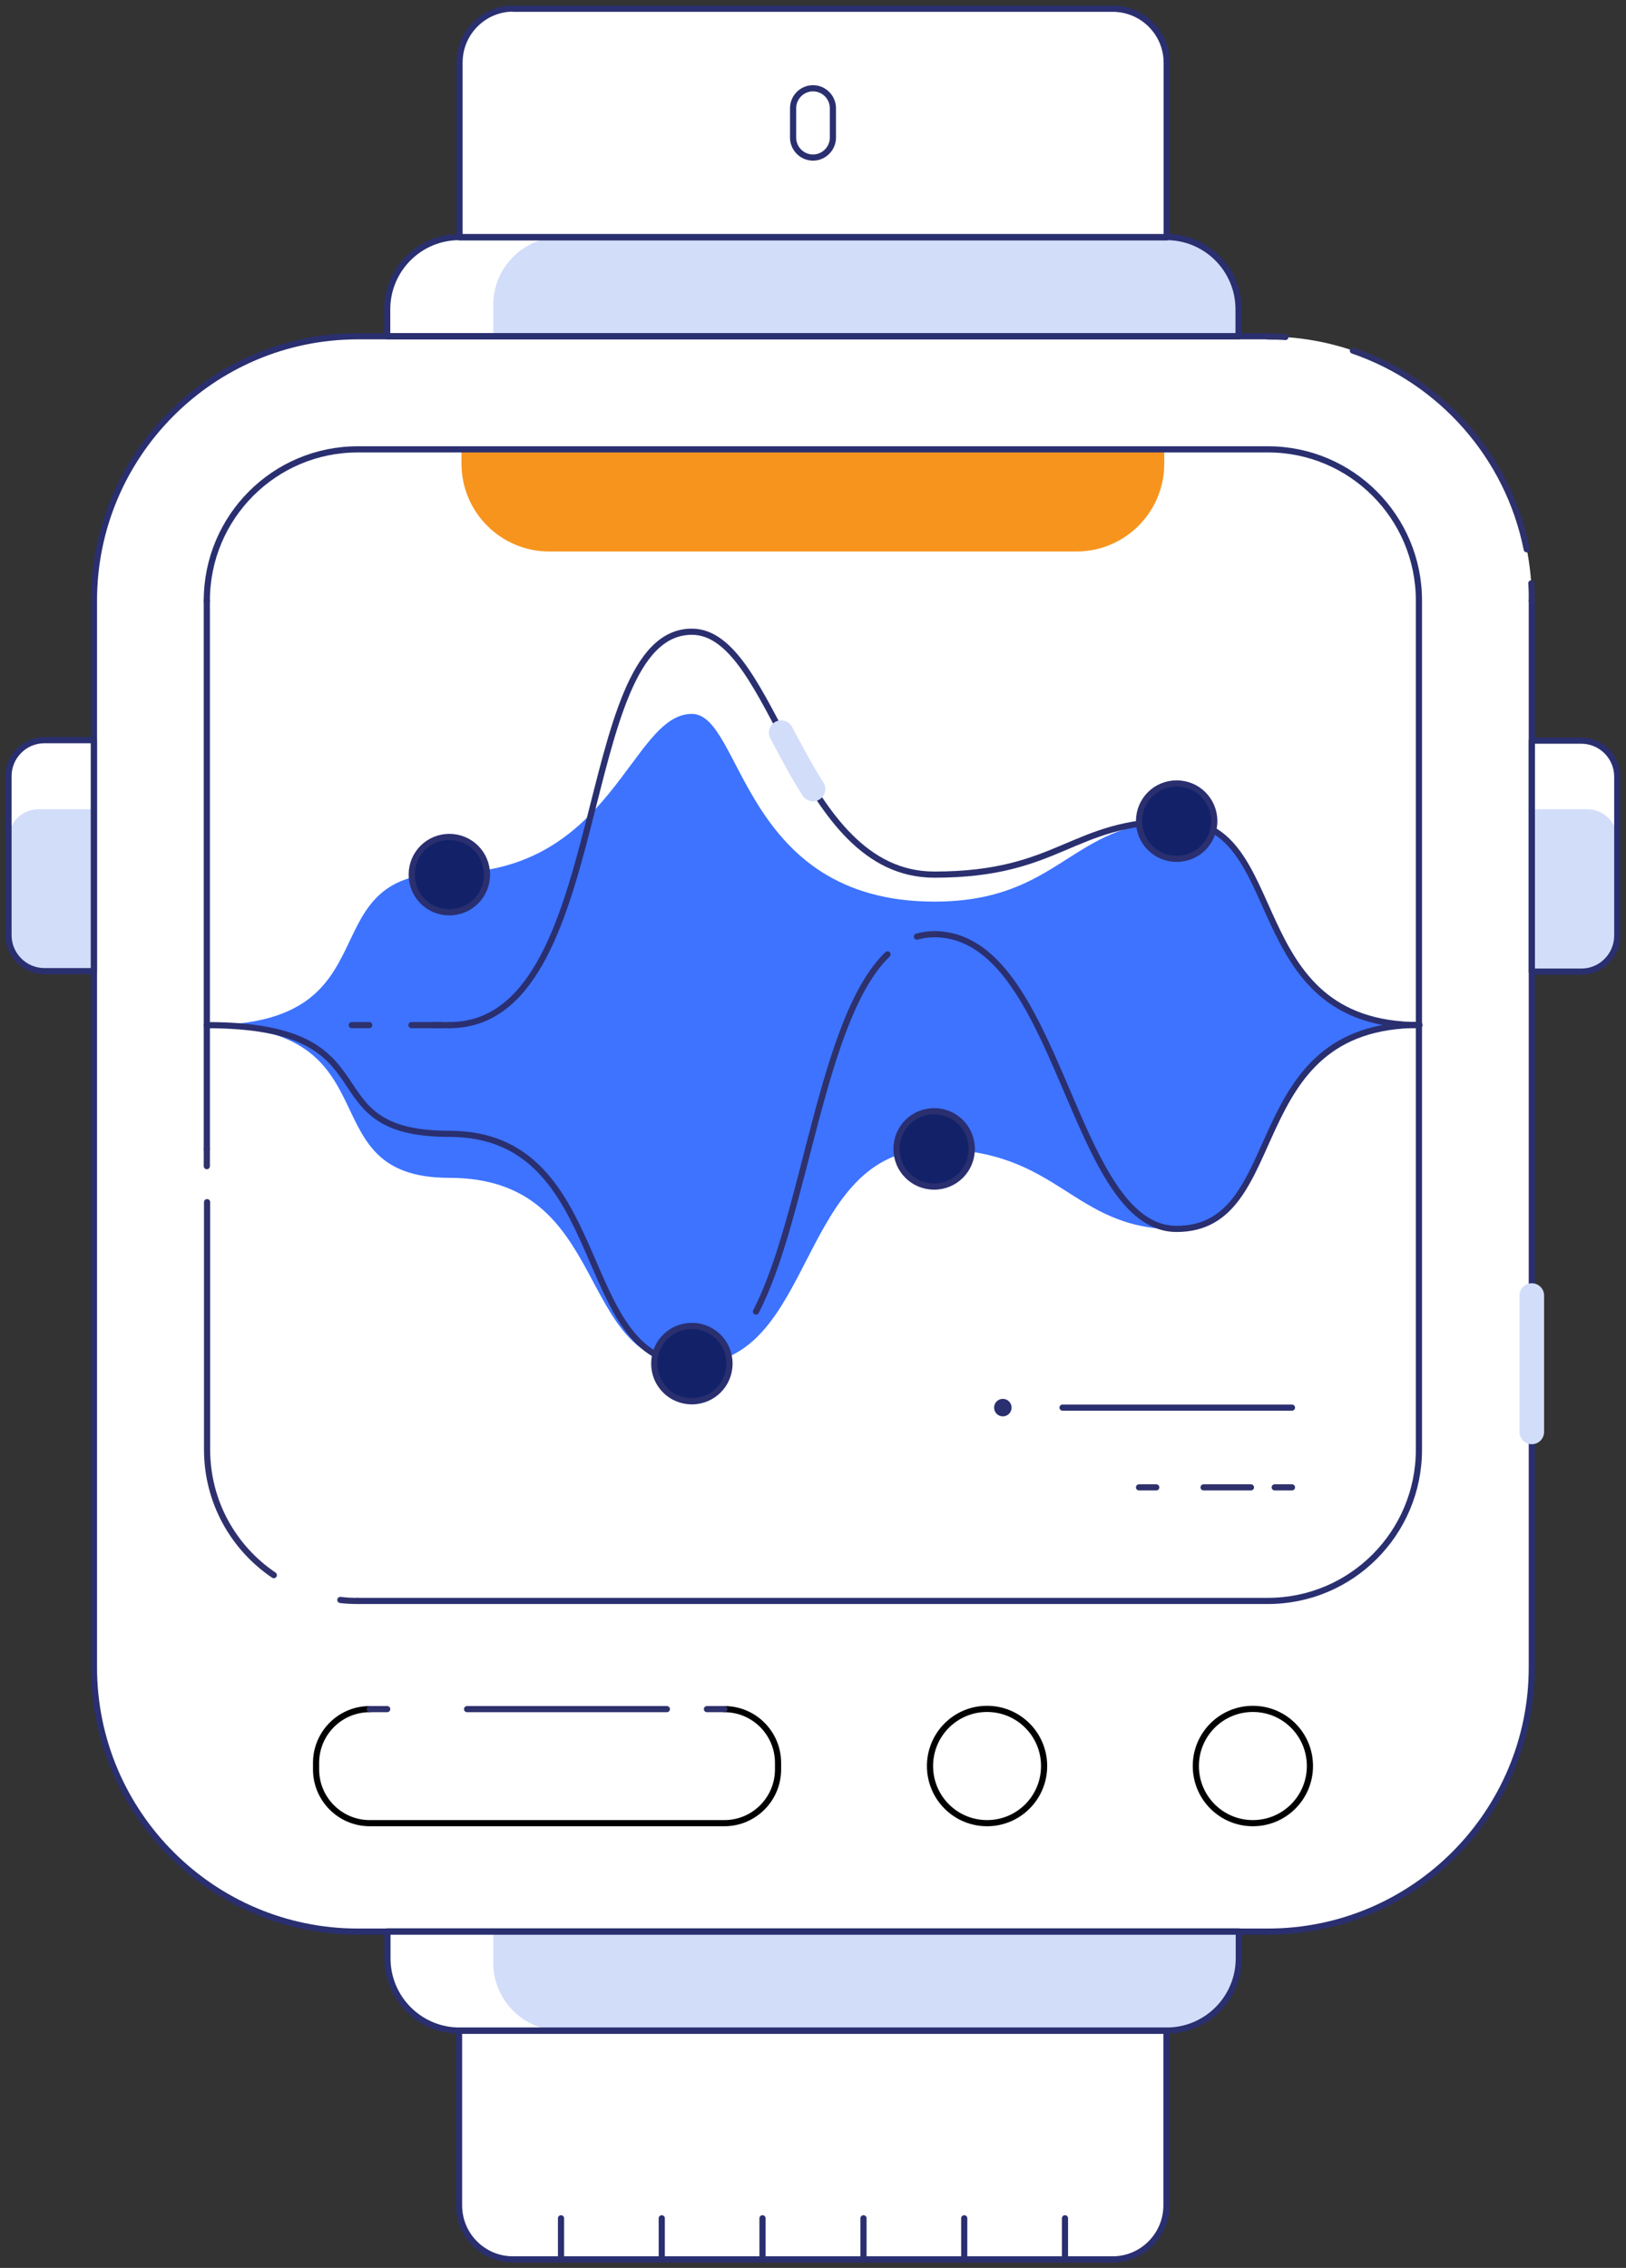 <svg width="190" height="265" viewBox="0 0 190 265" fill="none" xmlns="http://www.w3.org/2000/svg">
<rect x="0" y="0" width="190" height="265" fill="#333333" stroke="none"/>
<g clip-path="url(#clip0_2749_47077)">
<path d="M184.78 86.543H178.994V70.206C178.994 53.188 165.179 39.322 148.159 39.322H144.727V36.169C144.727 31.509 140.954 27.73 136.302 27.73V7.302C136.302 3.836 133.493 0.994 130.004 0.994H59.939C56.478 0.994 53.641 3.807 53.641 7.302V27.702C48.989 27.702 45.216 31.481 45.216 36.14V39.294H41.784C24.792 39.294 10.949 53.131 10.949 70.178V194.794C10.949 211.812 24.764 225.678 41.784 225.678H45.216V228.831C45.216 233.491 48.989 237.27 53.641 237.27V257.67C53.641 261.136 56.45 263.977 59.939 263.977H130.004C133.465 263.977 136.302 261.164 136.302 257.67V237.27C140.954 237.27 144.727 233.491 144.727 228.831V225.678H148.159C165.151 225.678 178.994 211.841 178.994 194.794V113.478H184.78C187.106 113.478 188.979 111.603 188.979 109.273V90.692C188.979 88.362 187.106 86.487 184.78 86.487V86.543Z" fill="white"/>
<path d="M1.021 90.72V109.301C1.021 111.631 2.893 113.506 5.219 113.506H11.006V86.543H5.191C2.865 86.543 0.993 88.419 0.993 90.748L1.021 90.72Z" fill="white"/>
<path d="M24.168 119.786C46.606 119.786 35.6 102 52.507 102C71.626 102 73.696 83.418 80.845 83.418C86.802 83.418 86.632 105.352 109.183 105.352C123.934 105.352 125.125 95.976 137.521 95.976C150.882 95.976 144.783 119.814 165.86 119.814C144.783 119.814 150.911 143.652 137.521 143.652C125.125 143.652 123.934 134.276 109.183 134.276C93.014 134.276 95.51 159.392 80.845 159.392C66.945 159.392 71.626 137.628 52.507 137.628C35.6 137.628 46.606 119.842 24.168 119.842" fill="#3D73FF"/>
<path d="M178.994 94.556H185.461C187.39 94.556 188.979 96.118 188.979 98.079V109.983C188.979 111.915 187.418 113.507 185.461 113.507H178.994V94.556Z" fill="#D2DDFA"/>
<path d="M10.978 113.507H4.51C2.581 113.507 0.993 111.944 0.993 109.983L0.993 98.079C0.993 96.147 2.553 94.556 4.51 94.556H10.978L10.978 113.507Z" fill="#D2DDFA"/>
<path d="M65.527 27.702H136.869C141.209 27.702 144.755 31.253 144.755 35.6V39.294H57.641V35.6C57.641 31.253 61.187 27.702 65.527 27.702Z" fill="#D2DDFA"/>
<path d="M57.641 225.678H144.755V229.371C144.755 233.718 141.209 237.27 136.869 237.27H65.527C61.187 237.27 57.641 233.718 57.641 229.371V225.678Z" fill="#D2DDFA"/>
<path d="M53.925 52.506H136.046V54.182C136.046 59.836 131.451 64.439 125.806 64.439H64.165C58.52 64.439 53.925 59.836 53.925 54.182V52.506Z" fill="#F7941D"/>
<path d="M178.994 70.178V194.822C178.994 211.841 165.179 225.706 148.159 225.706H41.812C24.821 225.706 10.978 211.869 10.978 194.822V70.178C10.978 53.159 24.792 39.294 41.812 39.294H148.159" stroke="#2A2F70" stroke-width="0.72" stroke-linecap="round" stroke-linejoin="round"/>
<path d="M24.168 70.178C24.168 60.433 32.054 52.506 41.812 52.506H148.159C157.889 52.506 165.803 60.404 165.803 70.178V169.393C165.803 179.139 157.917 187.065 148.159 187.065H41.812" stroke="#2A2F70" stroke-width="0.72" stroke-linecap="round" stroke-linejoin="round"/>
<path d="M53.669 27.702H136.302C140.954 27.702 144.727 31.481 144.727 36.14V39.294H45.245V36.14C45.245 31.481 49.017 27.702 53.669 27.702Z" stroke="#2A2F70" stroke-width="0.72" stroke-linecap="round" stroke-linejoin="round"/>
<path d="M59.967 1.023H130.033C133.493 1.023 136.33 3.836 136.33 7.33V27.73H53.698V7.302C53.698 3.836 56.506 0.994 59.995 0.994L59.967 1.023Z" stroke="#2A2F70" stroke-width="0.72" stroke-linecap="round" stroke-linejoin="round"/>
<path d="M95 18.411C93.723 18.411 92.674 17.36 92.674 16.081V12.643C92.674 11.365 93.723 10.314 95 10.314C96.276 10.314 97.326 11.365 97.326 12.643V16.081C97.326 17.36 96.276 18.411 95 18.411Z" stroke="#2A2F70" stroke-width="0.72" stroke-linecap="round" stroke-linejoin="round"/>
<path d="M45.245 225.678H144.755V228.831C144.755 233.491 140.982 237.27 136.33 237.27H53.698C49.046 237.27 45.273 233.491 45.273 228.831V225.678H45.245Z" stroke="#2A2F70" stroke-width="0.72" stroke-linecap="round" stroke-linejoin="round"/>
<path d="M53.67 237.298H136.302V257.698C136.302 261.164 133.493 264.006 130.004 264.006H59.939C56.478 264.006 53.641 261.193 53.641 257.698V237.298H53.67Z" stroke="#2A2F70" stroke-width="0.72" stroke-linecap="round" stroke-linejoin="round"/>
<path d="M65.555 263.977V259.204" stroke="#2A2F70" stroke-width="0.72" stroke-linecap="round" stroke-linejoin="round"/>
<path d="M77.327 263.977V259.204" stroke="#2A2F70" stroke-width="0.72" stroke-linecap="round" stroke-linejoin="round"/>
<path d="M89.1 263.977V259.204" stroke="#2A2F70" stroke-width="0.72" stroke-linecap="round" stroke-linejoin="round"/>
<path d="M100.9 263.977V259.204" stroke="#2A2F70" stroke-width="0.72" stroke-linecap="round" stroke-linejoin="round"/>
<path d="M112.672 263.977V259.204" stroke="#2A2F70" stroke-width="0.72" stroke-linecap="round" stroke-linejoin="round"/>
<path d="M124.444 263.977V259.204" stroke="#2A2F70" stroke-width="0.72" stroke-linecap="round" stroke-linejoin="round"/>
<path d="M178.994 86.543H184.78C187.078 86.543 188.979 88.419 188.979 90.748V109.33C188.979 111.631 187.106 113.535 184.78 113.535H178.994V86.572V86.543Z" stroke="#2A2F70" stroke-width="0.72" stroke-linecap="round" stroke-linejoin="round"/>
<path d="M10.978 113.478H5.191C2.893 113.478 0.993 111.603 0.993 109.273L0.993 90.692C0.993 88.39 2.865 86.487 5.191 86.487H10.978L10.978 113.45V113.478Z" stroke="#2A2F70" stroke-width="0.72" stroke-linecap="round" stroke-linejoin="round"/>
<path d="M84.646 199.709C88.107 199.709 90.915 202.522 90.915 205.988V206.755C90.915 210.221 88.107 213.034 84.646 213.034H43.202C39.742 213.034 36.933 210.221 36.933 206.755V205.988C36.933 202.522 39.742 199.709 43.202 199.709" stroke="black" stroke-width="0.72" stroke-linecap="round" stroke-linejoin="round"/>
<path d="M115.339 213.034C111.651 213.034 108.673 210.051 108.673 206.357C108.673 202.664 111.651 199.681 115.339 199.681C119.026 199.681 122.005 202.664 122.005 206.357C122.005 210.051 119.026 213.034 115.339 213.034Z" stroke="black" stroke-width="0.72" stroke-linecap="round" stroke-linejoin="round"/>
<path d="M146.4 213.034C142.713 213.034 139.734 210.051 139.734 206.357C139.734 202.664 142.713 199.681 146.4 199.681C150.088 199.681 153.066 202.664 153.066 206.357C153.066 210.051 150.088 213.034 146.4 213.034Z" stroke="black" stroke-width="0.72" stroke-linecap="round" stroke-linejoin="round"/>
<path d="M148.159 39.322C148.84 39.322 149.521 39.322 150.201 39.379" stroke="#2E316C" stroke-width="0.72" stroke-linecap="round" stroke-linejoin="round"/>
<path d="M158.087 40.97C168.384 44.493 176.242 53.33 178.398 64.183" stroke="#2E316C" stroke-width="0.72" stroke-linecap="round" stroke-linejoin="round"/>
<path d="M178.937 68.161C178.994 68.843 178.993 69.525 178.993 70.206" stroke="#2E316C" stroke-width="0.72" stroke-linecap="round" stroke-linejoin="round"/>
<path d="M24.168 134.247V70.178" stroke="#2A2F70" stroke-width="0.72" stroke-linecap="round" stroke-linejoin="round"/>
<path d="M41.812 187.066C41.132 187.066 40.451 187.037 39.77 186.952" stroke="#2E316C" stroke-width="0.72" stroke-linecap="round" stroke-linejoin="round"/>
<path d="M31.997 184.054C27.288 180.872 24.197 175.502 24.197 169.365V140.47" stroke="#2E316C" stroke-width="0.72" stroke-linecap="round" stroke-linejoin="round"/>
<path d="M24.168 136.265V134.247" stroke="#2E316C" stroke-width="0.72" stroke-linecap="round" stroke-linejoin="round"/>
<path d="M178.994 151.38V167.319" stroke="#D2DDFA" stroke-width="2.87" stroke-linecap="round" stroke-linejoin="round"/>
<path d="M43.202 199.709H45.245" stroke="#2E316C" stroke-width="0.72" stroke-linecap="round" stroke-linejoin="round"/>
<path d="M54.577 199.709H77.923" stroke="#2E316C" stroke-width="0.72" stroke-linecap="round" stroke-linejoin="round"/>
<path d="M82.604 199.709H84.646" stroke="#2E316C" stroke-width="0.72" stroke-linecap="round" stroke-linejoin="round"/>
<path d="M109.155 109.159C123.905 109.159 125.097 143.595 137.493 143.595C150.854 143.595 144.755 119.757 165.831 119.757" stroke="#2A2F70" stroke-width="0.72" stroke-linecap="round" stroke-linejoin="round"/>
<path d="M24.168 119.786C46.606 119.786 35.6 132.486 52.507 132.486C71.626 132.486 66.945 159.335 80.845 159.335" stroke="#2A2F70" stroke-width="0.72" stroke-linecap="round" stroke-linejoin="round"/>
<path d="M52.507 119.786C71.626 119.786 66.945 73.815 80.845 73.815C90.546 73.815 93.014 102.198 109.183 102.198C123.934 102.198 125.125 95.948 137.522 95.948C150.882 95.948 144.783 119.786 165.86 119.786" stroke="#2A2F70" stroke-width="0.72" stroke-linecap="round" stroke-linejoin="round"/>
<path d="M56.903 102.198C56.903 104.642 54.946 106.602 52.507 106.602C50.067 106.602 48.11 104.642 48.11 102.198C48.11 99.755 50.067 97.795 52.507 97.795C54.946 97.795 56.903 99.755 56.903 102.198Z" fill="#132268" stroke="#2A2F70" stroke-width="0.72" stroke-linecap="round" stroke-linejoin="round"/>
<path d="M113.552 134.247C113.552 136.691 111.594 138.651 109.155 138.651C106.715 138.651 104.758 136.691 104.758 134.247C104.758 131.804 106.715 129.843 109.155 129.843C111.594 129.843 113.552 131.804 113.552 134.247Z" fill="#132268" stroke="#2A2F70" stroke-width="0.72" stroke-linecap="round" stroke-linejoin="round"/>
<path d="M141.89 95.948C141.89 98.391 139.933 100.352 137.493 100.352C135.054 100.352 133.096 98.391 133.096 95.948C133.096 93.504 135.054 91.544 137.493 91.544C139.933 91.544 141.89 93.504 141.89 95.948Z" fill="#132268" stroke="#2A2F70" stroke-width="0.72" stroke-linecap="round" stroke-linejoin="round"/>
<path d="M80.845 159.335C81.554 159.335 82.207 159.222 82.831 158.994" stroke="#2E316C" stroke-width="0.72" stroke-linecap="round" stroke-linejoin="round"/>
<path d="M88.334 153.255C94.12 142.118 95.964 118.962 103.708 111.518" stroke="#2E316C" stroke-width="0.72" stroke-linecap="round" stroke-linejoin="round"/>
<path d="M107.141 109.444C107.765 109.273 108.446 109.159 109.155 109.159" stroke="#2E316C" stroke-width="0.72" stroke-linecap="round" stroke-linejoin="round"/>
<path d="M85.242 159.335C85.242 161.779 83.284 163.739 80.845 163.739C78.405 163.739 76.448 161.779 76.448 159.335C76.448 156.892 78.405 154.931 80.845 154.931C83.284 154.931 85.242 156.892 85.242 159.335Z" fill="#132268" stroke="#2A2F70" stroke-width="0.72" stroke-linecap="round" stroke-linejoin="round"/>
<path d="M41.103 119.786H43.146" stroke="#2E316C" stroke-width="0.72" stroke-linecap="round" stroke-linejoin="round"/>
<path d="M48.081 119.786C53.244 119.786 51.514 119.786 50.124 119.786" stroke="#2E316C" stroke-width="0.72" stroke-linecap="round" stroke-linejoin="round"/>
<path d="M50.464 119.786H52.507" stroke="#2E316C" stroke-width="0.72" stroke-linecap="round" stroke-linejoin="round"/>
<path d="M124.161 164.478H150.967" stroke="#2A2F70" stroke-width="0.72" stroke-linecap="round" stroke-linejoin="round"/>
<path d="M133.096 173.797H135.11" stroke="#2E316C" stroke-width="0.72" stroke-linecap="round" stroke-linejoin="round"/>
<path d="M140.642 173.797H146.173" stroke="#2E316C" stroke-width="0.72" stroke-linecap="round" stroke-linejoin="round"/>
<path d="M148.953 173.797H150.967" stroke="#2E316C" stroke-width="0.72" stroke-linecap="round" stroke-linejoin="round"/>
<ellipse cx="117.183" cy="164.478" rx="1.021" ry="1.023" fill="#2A2F70"/>
<path d="M91.284 85.606C92.447 87.793 93.638 90.067 95 92.197" stroke="#D2DDFA" stroke-width="2.87" stroke-linecap="round" stroke-linejoin="round"/>
</g>
<defs>
<clipPath id="clip0_2749_47077">
<rect width="190" height="265" fill="white"/>
</clipPath>
</defs>
</svg>
